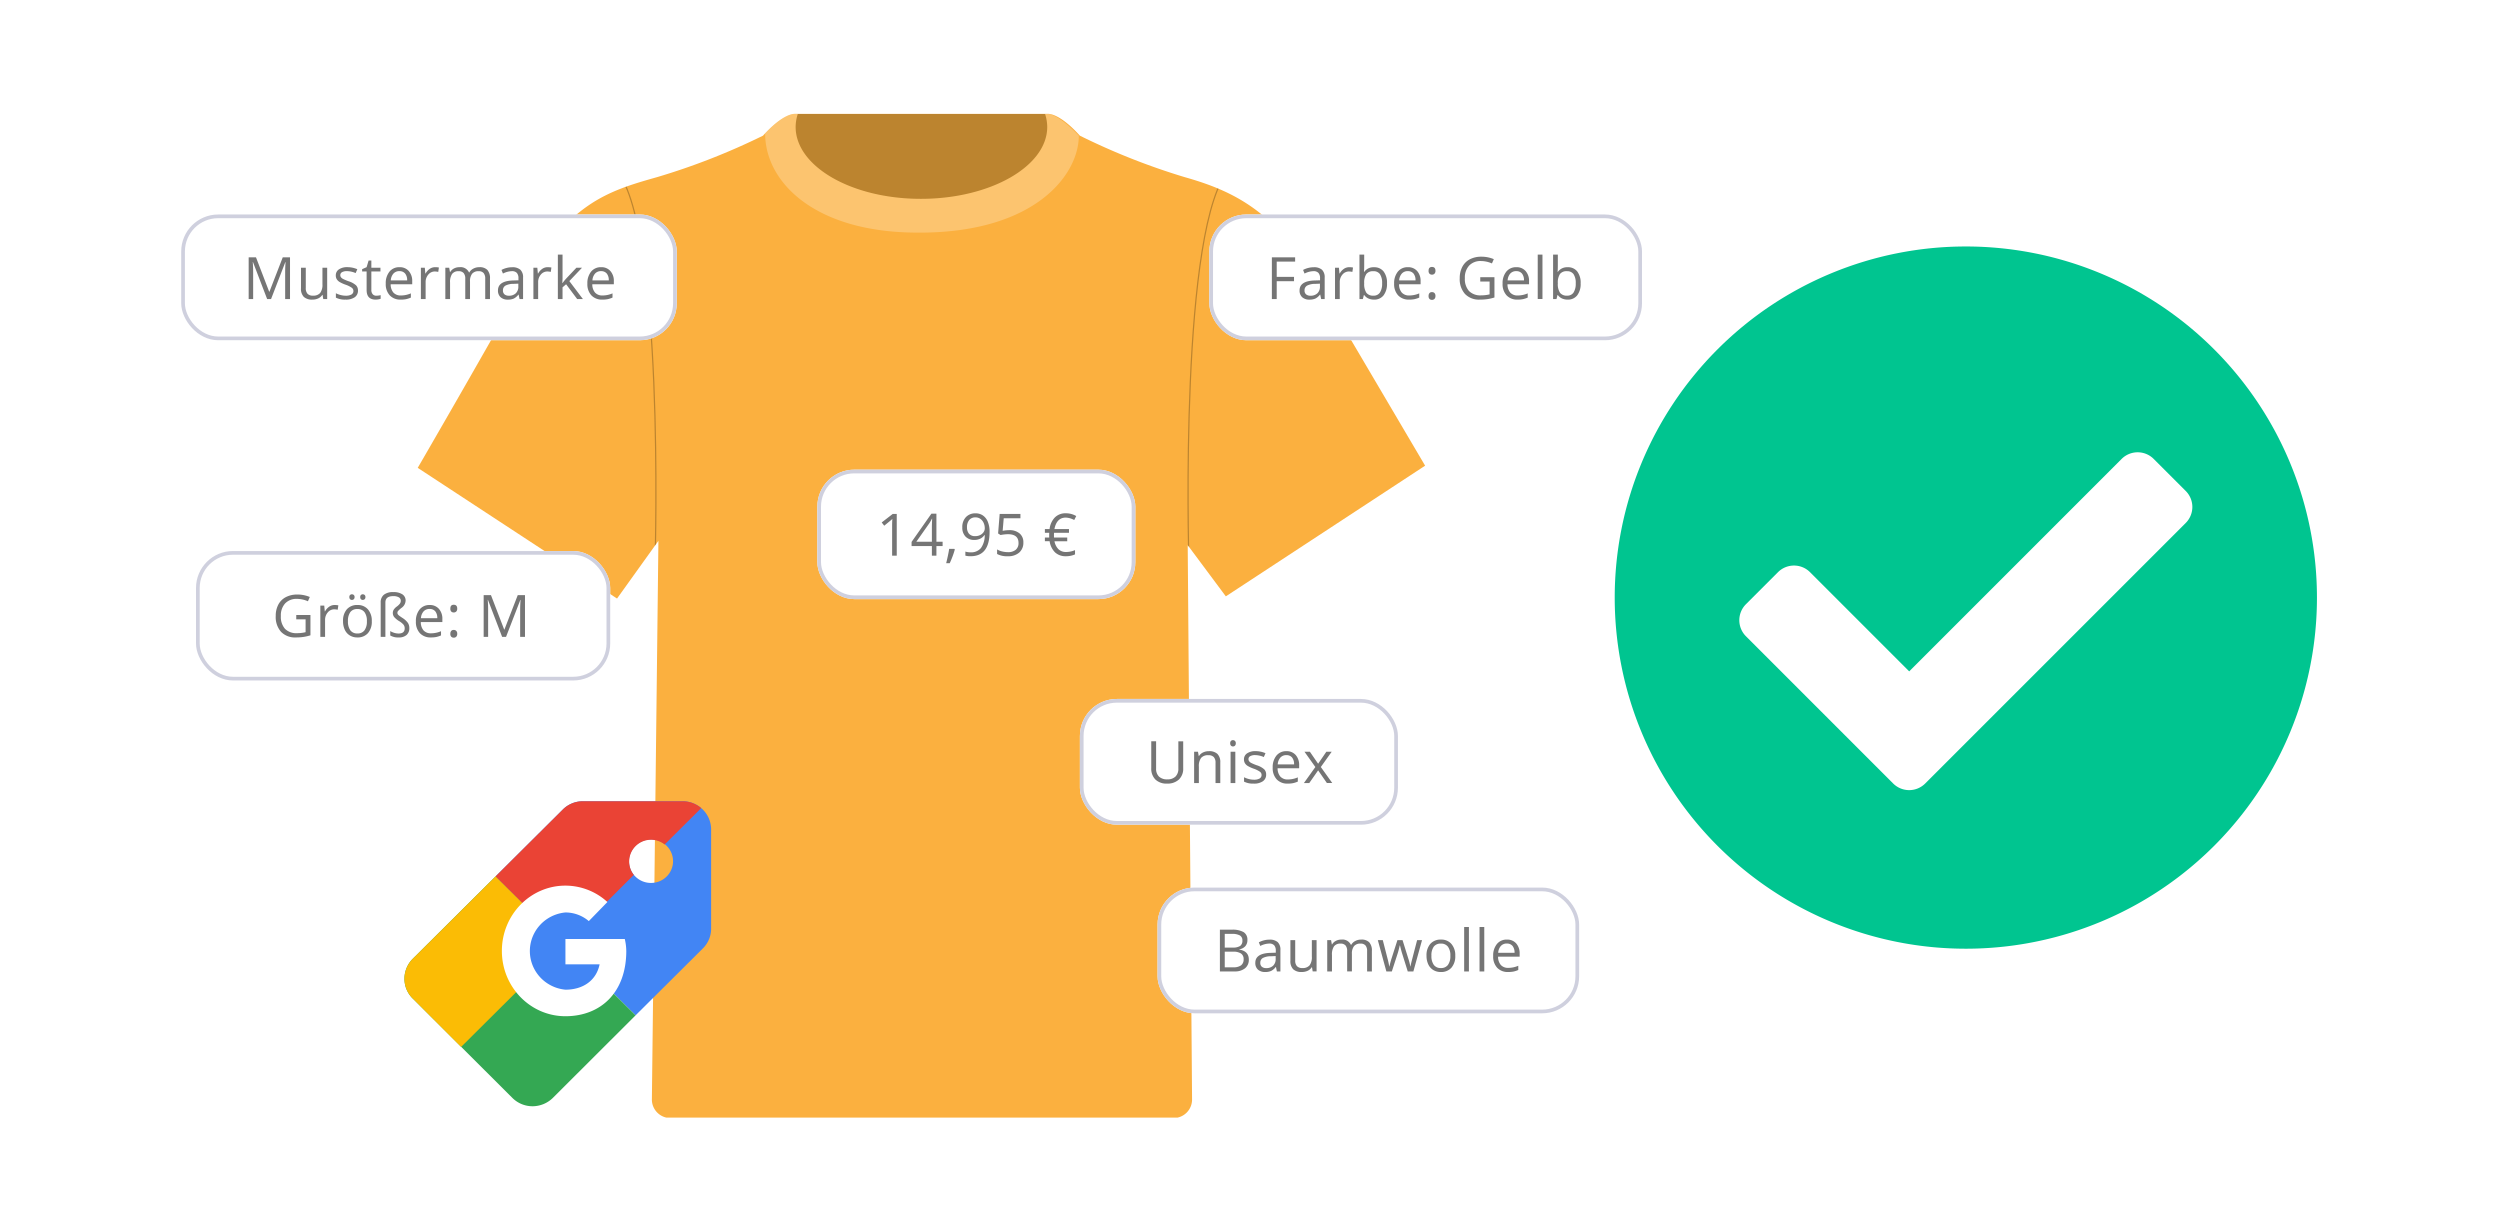 <svg height="332" viewBox="0 0 676 332" width="676" xmlns="http://www.w3.org/2000/svg" xmlns:xlink="http://www.w3.org/1999/xlink"><clipPath id="a"><path d="m0 0h272.404v271.403h-272.404z"/></clipPath><clipPath id="b"><path d="m272.4 95.122-29.15-49.474c-11.191-19.142-22.381-24.737-35.928-28.566a182.879 182.879 0 0 1 -28.271-11.191c-5.596-6.184-8.541-5.891-8.541-5.891h-68.616s-2.945-.294-8.54 5.89a182.878 182.878 0 0 1 -28.566 11.192c-13.547 3.828-24.148 7.068-36.517 29.155s-28.271 49.474-28.271 49.474l53.892 35.339 11.191-15.608-1.767 151.074a5.006 5.006 0 0 0 5.006 5.006h136.055a5.006 5.006 0 0 0 5.006-5.006l-1.178-149.9 10.307 13.841z" transform="translate(0 .001)"/></clipPath><clipPath id="c"><path d="m0 0h82.927v83.45h-82.927z"/></clipPath><path d="m0 0h676v332h-676z" fill="#fff"/><path d="m190.2 95.754a94.942 94.942 0 1 0 -94.946 94.946 94.942 94.942 0 0 0 94.946-94.946zm-105.928 50.271a6.127 6.127 0 0 1 -8.663 0l-39.809-39.814a6.126 6.126 0 0 1 0-8.663l8.663-8.662a6.126 6.126 0 0 1 8.663 0l26.82 26.821 57.442-57.447a6.125 6.125 0 0 1 8.663 0l8.663 8.662a6.126 6.126 0 0 1 0 8.663z" fill="#00c590" transform="translate(436.304 65.832)"/><g clip-path="url(#a)" transform="translate(112.952 30.798)"><path d="m272.4 95.122-29.15-49.474c-11.191-19.142-22.381-24.737-35.928-28.566a182.581 182.581 0 0 1 -28.271-11.191c-5.596-6.184-8.541-5.891-8.541-5.891h-68.616s-2.945-.294-8.54 5.89a182.878 182.878 0 0 1 -28.566 11.192c-13.547 3.828-24.148 7.068-36.517 29.155s-28.271 49.474-28.271 49.474l53.892 35.339 11.191-15.608-1.767 151.074a5.006 5.006 0 0 0 5.006 5.006h136.055a5.006 5.006 0 0 0 5.006-5.006l-1.178-149.9 10.307 13.841z" fill="#fbb03f" transform="translate(0 -.001)"/><g clip-path="url(#a)" opacity=".25"><g clip-path="url(#b)" transform="translate(0 -.002)"><path d="m69.444 24.148c19.142 0 34.75-9.129 34.75-20.32a12.369 12.369 0 0 0 -.589-3.828h-68.616a12.369 12.369 0 0 0 -.589 3.534c0 11.191 15.608 20.32 34.75 20.32" transform="translate(66.905 .002)"/><path d="m73.129 32.1h1.471c30.333-.294 42.112-15.608 42.112-26.21-5.594-5.89-8.244-5.89-8.244-5.89h-.883a11.486 11.486 0 0 1 .589 3.534c0 10.6-15.314 19.436-34.161 19.436s-33.867-8.833-33.867-19.434a11.485 11.485 0 0 1 .589-3.536h-.883s-2.652-.293-7.952 5.3c0 13.252 13.547 26.8 41.229 26.8" fill="#fff" transform="translate(62.043)"/><g fill="none" stroke="#000" stroke-miterlimit="10" stroke-width=".332"><path d="m70.934 110.133s-2.65-90.997 11.191-105.133" transform="translate(137.566 9.727)"/><path d="m29 110.133s2.647-90.997-10.9-105.133" transform="translate(35.203 9.727)"/></g></g></g></g><g transform="translate(49 58.026)"><g fill="#fff" stroke="#cfd0de"><rect height="34" rx="10" stroke="none" width="134" y="-.027"/><rect fill="none" height="33" rx="9.5" width="133" x=".5" y=".473"/></g><path d="m6.761-1.664-3.829-10h-.061q.108 1.189.108 2.825v7.179h-1.212v-11.29h1.976l3.574 9.31h.062l3.605-9.31h1.961v11.286h-1.313v-7.272q0-1.251.108-2.717h-.062l-3.859 9.989zm10.449-8.461v5.489a2.208 2.208 0 0 0 .471 1.544 1.918 1.918 0 0 0 1.474.509 2.406 2.406 0 0 0 1.945-.725 3.661 3.661 0 0 0 .614-2.37v-4.447h1.281v8.461h-1.061l-.185-1.136h-.069a2.554 2.554 0 0 1 -1.092.957 3.671 3.671 0 0 1 -1.594.332 3.234 3.234 0 0 1 -2.312-.733 3.122 3.122 0 0 1 -.768-2.347v-5.535zm14.115 6.153a2.119 2.119 0 0 1 -.88 1.822 4.137 4.137 0 0 1 -2.47.641 5.372 5.372 0 0 1 -2.625-.533v-1.189a6.347 6.347 0 0 0 1.308.486 5.464 5.464 0 0 0 1.347.178 3.055 3.055 0 0 0 1.544-.32 1.059 1.059 0 0 0 .54-.977 1.06 1.06 0 0 0 -.428-.845 6.739 6.739 0 0 0 -1.671-.83 9.063 9.063 0 0 1 -1.679-.768 2.294 2.294 0 0 1 -.741-.745 1.943 1.943 0 0 1 -.243-1 1.9 1.9 0 0 1 .841-1.633 3.921 3.921 0 0 1 2.308-.6 6.754 6.754 0 0 1 2.671.556l-.455 1.042a6.131 6.131 0 0 0 -2.308-.525 2.656 2.656 0 0 0 -1.374.286.883.883 0 0 0 -.463.787.959.959 0 0 0 .174.579 1.714 1.714 0 0 0 .56.455 12.507 12.507 0 0 0 1.482.625 5.537 5.537 0 0 1 2.034 1.1 1.947 1.947 0 0 1 .528 1.408zm4.975 1.4a4.186 4.186 0 0 0 .656-.05 4.247 4.247 0 0 0 .5-.1v.98a2.343 2.343 0 0 1 -.614.166 4.609 4.609 0 0 1 -.73.066q-2.452 0-2.452-2.59v-5.029h-1.212v-.618l1.212-.533.54-1.806h.741v1.961h2.459v1h-2.459v4.975a1.713 1.713 0 0 0 .359 1.174 1.263 1.263 0 0 0 1 .409zm6.581 1.062a3.887 3.887 0 0 1 -2.96-1.143 4.423 4.423 0 0 1 -1.085-3.173 4.905 4.905 0 0 1 1.007-3.25 3.346 3.346 0 0 1 2.706-1.2 3.191 3.191 0 0 1 2.517 1.046 4.009 4.009 0 0 1 .926 2.76v.811h-5.828a3.354 3.354 0 0 0 .752 2.259 2.6 2.6 0 0 0 2.011.772 6.815 6.815 0 0 0 2.7-.571v1.143a6.781 6.781 0 0 1 -1.285.421 7.223 7.223 0 0 1 -1.461.125zm-.347-7.7a2.093 2.093 0 0 0 -1.625.664 3.06 3.06 0 0 0 -.714 1.846h4.423a2.817 2.817 0 0 0 -.54-1.857 1.9 1.9 0 0 0 -1.544-.649zm9.661-1.073a5.014 5.014 0 0 1 1.011.093l-.178 1.19a4.365 4.365 0 0 0 -.926-.116 2.255 2.255 0 0 0 -1.756.834 3.04 3.04 0 0 0 -.73 2.077v4.539h-1.281v-8.461h1.058l.147 1.567h.06a3.719 3.719 0 0 1 1.135-1.274 2.555 2.555 0 0 1 1.46-.445zm13.536 8.619v-5.5a2.285 2.285 0 0 0 -.431-1.521 1.672 1.672 0 0 0 -1.343-.506 2.169 2.169 0 0 0 -1.768.687 3.265 3.265 0 0 0 -.571 2.115v4.724h-1.283v-5.5a2.285 2.285 0 0 0 -.435-1.52 1.682 1.682 0 0 0 -1.351-.506 2.092 2.092 0 0 0 -1.764.722 3.906 3.906 0 0 0 -.56 2.366v4.439h-1.279v-8.461h1.042l.212 1.158h.062a2.519 2.519 0 0 1 1.023-.965 3.125 3.125 0 0 1 1.478-.347 2.514 2.514 0 0 1 2.594 1.436h.062a2.7 2.7 0 0 1 1.1-1.05 3.4 3.4 0 0 1 1.637-.386 2.865 2.865 0 0 1 2.15.737 3.3 3.3 0 0 1 .714 2.358v5.52zm9.283 0-.255-1.2h-.059a3.56 3.56 0 0 1 -1.262 1.077 3.847 3.847 0 0 1 -1.571.282 2.826 2.826 0 0 1 -1.972-.648 2.365 2.365 0 0 1 -.717-1.847q0-2.563 4.1-2.686l1.436-.046v-.525a2.145 2.145 0 0 0 -.428-1.471 1.762 1.762 0 0 0 -1.37-.475 5.583 5.583 0 0 0 -2.393.648l-.394-.98a6.022 6.022 0 0 1 1.37-.533 5.935 5.935 0 0 1 1.494-.193 3.223 3.223 0 0 1 2.243.672 2.8 2.8 0 0 1 .73 2.154v5.774zm-2.895-.9a2.6 2.6 0 0 0 1.881-.659 2.427 2.427 0 0 0 .683-1.837v-.764l-1.283.053a4.661 4.661 0 0 0 -2.2.475 1.432 1.432 0 0 0 -.675 1.308 1.32 1.32 0 0 0 .421 1.058 1.746 1.746 0 0 0 1.173.363zm10.5-7.712a5.014 5.014 0 0 1 1.011.093l-.175 1.183a4.365 4.365 0 0 0 -.926-.116 2.255 2.255 0 0 0 -1.756.834 3.04 3.04 0 0 0 -.73 2.077v4.539h-1.282v-8.461h1.058l.147 1.567h.062a3.719 3.719 0 0 1 1.135-1.274 2.555 2.555 0 0 1 1.458-.445zm4.018 4.284a15.071 15.071 0 0 1 1.013-1.238l2.733-2.895h1.517l-3.424 3.605 3.667 4.856h-1.551l-2.988-4-.965.834v3.165h-1.266v-12.011h1.266v6.369q0 .425-.062 1.312zm10.763 4.482a3.887 3.887 0 0 1 -2.96-1.143 4.423 4.423 0 0 1 -1.085-3.173 4.905 4.905 0 0 1 1.007-3.25 3.346 3.346 0 0 1 2.706-1.2 3.191 3.191 0 0 1 2.517 1.046 4.009 4.009 0 0 1 .926 2.76v.811h-5.824a3.354 3.354 0 0 0 .752 2.259 2.6 2.6 0 0 0 2.011.772 6.815 6.815 0 0 0 2.7-.571v1.143a6.781 6.781 0 0 1 -1.285.421 7.223 7.223 0 0 1 -1.465.125zm-.347-7.7a2.093 2.093 0 0 0 -1.625.664 3.06 3.06 0 0 0 -.71 1.846h4.423a2.817 2.817 0 0 0 -.54-1.857 1.9 1.9 0 0 0 -1.544-.649z" fill="#757575" transform="translate(16.473 24.5)"/></g><g transform="translate(326.551 58.026)"><g fill="#fff" stroke="#cfd0de"><rect height="34" rx="10" stroke="none" width="117" x=".449" y="-.027"/><rect fill="none" height="33" rx="9.5" width="116" x=".949" y=".473"/></g><path d="m3.079-1.664h-1.312v-11.286h6.291v1.166h-4.979v4.13h4.678v1.166h-4.678zm12.016 0-.255-1.2h-.062a3.56 3.56 0 0 1 -1.262 1.077 3.847 3.847 0 0 1 -1.571.282 2.826 2.826 0 0 1 -1.972-.648 2.365 2.365 0 0 1 -.715-1.847q0-2.563 4.1-2.686l1.436-.046v-.525a2.145 2.145 0 0 0 -.428-1.471 1.762 1.762 0 0 0 -1.37-.475 5.583 5.583 0 0 0 -2.393.648l-.394-.98a6.022 6.022 0 0 1 1.37-.533 5.935 5.935 0 0 1 1.494-.193 3.223 3.223 0 0 1 2.243.672 2.8 2.8 0 0 1 .73 2.154v5.774zm-2.895-.9a2.6 2.6 0 0 0 1.88-.656 2.427 2.427 0 0 0 .683-1.837v-.764l-1.281.054a4.661 4.661 0 0 0 -2.2.475 1.432 1.432 0 0 0 -.682 1.304 1.32 1.32 0 0 0 .421 1.058 1.746 1.746 0 0 0 1.179.363zm10.5-7.712a5.014 5.014 0 0 1 1.011.093l-.175 1.183a4.365 4.365 0 0 0 -.926-.116 2.255 2.255 0 0 0 -1.756.834 3.04 3.04 0 0 0 -.73 2.077v4.539h-1.282v-8.461h1.058l.147 1.567h.062a3.719 3.719 0 0 1 1.135-1.274 2.555 2.555 0 0 1 1.456-.445zm6.689.015a3.145 3.145 0 0 1 2.59 1.139 5 5 0 0 1 .921 3.222 5.034 5.034 0 0 1 -.93 3.238 3.133 3.133 0 0 1 -2.579 1.152 3.661 3.661 0 0 1 -1.509-.3 2.838 2.838 0 0 1 -1.146-.938h-.093l-.27 1.088h-.919v-12.016h1.281v2.918q0 .98-.062 1.76h.062a3.042 3.042 0 0 1 2.656-1.266zm-.185 1.073a2.237 2.237 0 0 0 -1.891.753 4.246 4.246 0 0 0 -.578 2.535 4.234 4.234 0 0 0 .594 2.551 2.261 2.261 0 0 0 1.907.768 1.976 1.976 0 0 0 1.764-.862 4.424 4.424 0 0 0 .579-2.474 4.251 4.251 0 0 0 -.579-2.463 2.052 2.052 0 0 0 -1.794-.811zm9.67 7.678a3.887 3.887 0 0 1 -2.96-1.143 4.423 4.423 0 0 1 -1.085-3.173 4.905 4.905 0 0 1 1.007-3.25 3.346 3.346 0 0 1 2.706-1.2 3.191 3.191 0 0 1 2.517 1.046 4.009 4.009 0 0 1 .926 2.76v.811h-5.828a3.354 3.354 0 0 0 .753 2.259 2.6 2.6 0 0 0 2.011.772 6.815 6.815 0 0 0 2.7-.571v1.143a6.781 6.781 0 0 1 -1.285.421 7.223 7.223 0 0 1 -1.462.125zm-.347-7.7a2.093 2.093 0 0 0 -1.625.664 3.06 3.06 0 0 0 -.714 1.846h4.423a2.817 2.817 0 0 0 -.54-1.857 1.9 1.9 0 0 0 -1.544-.649zm5.616 6.724a1.15 1.15 0 0 1 .235-.784.854.854 0 0 1 .675-.266.913.913 0 0 1 .7.266 1.1 1.1 0 0 1 .247.788 1.083 1.083 0 0 1 -.255.772.909.909 0 0 1 -.695.27.915.915 0 0 1 -.652-.243 1.057 1.057 0 0 1 -.255-.799zm0-6.816q0-1.042.911-1.042.95 0 .95 1.042a1.083 1.083 0 0 1 -.255.772.909.909 0 0 1 -.695.27.915.915 0 0 1 -.654-.24 1.057 1.057 0 0 1 -.257-.8zm13.972 1.725h3.837v5.489a12.334 12.334 0 0 1 -1.822.432 13.87 13.87 0 0 1 -2.146.147 5.2 5.2 0 0 1 -3.991-1.525 6.009 6.009 0 0 1 -1.428-4.273 6.456 6.456 0 0 1 .706-3.084 4.777 4.777 0 0 1 2.034-2.023 6.589 6.589 0 0 1 3.111-.7 8.5 8.5 0 0 1 3.366.664l-.509 1.158a7.519 7.519 0 0 0 -2.941-.648 4.212 4.212 0 0 0 -3.219 1.227 4.764 4.764 0 0 0 -1.158 3.4 4.868 4.868 0 0 0 1.115 3.472 4.3 4.3 0 0 0 3.277 1.181 9.737 9.737 0 0 0 2.293-.27v-3.47h-2.525zm10.085 6.067a3.887 3.887 0 0 1 -2.96-1.143 4.423 4.423 0 0 1 -1.085-3.173 4.905 4.905 0 0 1 1.007-3.25 3.346 3.346 0 0 1 2.706-1.2 3.191 3.191 0 0 1 2.517 1.046 4.009 4.009 0 0 1 .926 2.76v.811h-5.827a3.354 3.354 0 0 0 .752 2.259 2.6 2.6 0 0 0 2.011.772 6.815 6.815 0 0 0 2.7-.571v1.143a6.781 6.781 0 0 1 -1.285.421 7.223 7.223 0 0 1 -1.462.125zm-.347-7.7a2.093 2.093 0 0 0 -1.625.664 3.06 3.06 0 0 0 -.714 1.846h4.423a2.817 2.817 0 0 0 -.54-1.857 1.9 1.9 0 0 0 -1.544-.649zm7.083 7.542h-1.281v-12.008h1.281zm6.812-8.6a3.145 3.145 0 0 1 2.59 1.139 5 5 0 0 1 .923 3.229 5.034 5.034 0 0 1 -.93 3.238 3.133 3.133 0 0 1 -2.582 1.152 3.661 3.661 0 0 1 -1.509-.3 2.838 2.838 0 0 1 -1.146-.938h-.094l-.27 1.088h-.919v-12.016h1.281v2.918q0 .98-.062 1.76h.062a3.042 3.042 0 0 1 2.657-1.266zm-.185 1.073a2.237 2.237 0 0 0 -1.891.753 4.246 4.246 0 0 0 -.579 2.542 4.234 4.234 0 0 0 .594 2.551 2.261 2.261 0 0 0 1.907.768 1.976 1.976 0 0 0 1.76-.861 4.424 4.424 0 0 0 .579-2.474 4.251 4.251 0 0 0 -.579-2.463 2.052 2.052 0 0 0 -1.791-.812z" fill="#757575" transform="translate(15.595 24.5)"/></g><g transform="translate(52.513 149.372)"><g fill="#fff" stroke="#cfd0de"><rect height="35" rx="10" stroke="none" width="112" x=".487" y="-.373"/><rect fill="none" height="34" rx="9.5" width="111" x=".987" y=".127"/></g><path d="m6.649-7.589h3.837v5.489a12.334 12.334 0 0 1 -1.822.432 13.87 13.87 0 0 1 -2.146.147 5.2 5.2 0 0 1 -3.991-1.525 6.009 6.009 0 0 1 -1.427-4.273 6.456 6.456 0 0 1 .7-3.081 4.777 4.777 0 0 1 2.034-2.023 6.589 6.589 0 0 1 3.111-.7 8.5 8.5 0 0 1 3.366.664l-.505 1.159a7.519 7.519 0 0 0 -2.941-.648 4.212 4.212 0 0 0 -3.219 1.227 4.764 4.764 0 0 0 -1.158 3.4 4.868 4.868 0 0 0 1.112 3.468 4.3 4.3 0 0 0 3.281 1.181 9.737 9.737 0 0 0 2.293-.27v-3.474h-2.525zm10.371-2.7a5.014 5.014 0 0 1 1.011.093l-.178 1.189a4.365 4.365 0 0 0 -.926-.116 2.255 2.255 0 0 0 -1.756.834 3.04 3.04 0 0 0 -.73 2.077v4.539h-1.281v-8.461h1.058l.147 1.567h.062a3.719 3.719 0 0 1 1.135-1.274 2.555 2.555 0 0 1 1.458-.45zm10.055 4.375a4.667 4.667 0 0 1 -1.042 3.231 3.67 3.67 0 0 1 -2.879 1.162 3.814 3.814 0 0 1 -2.015-.533 3.516 3.516 0 0 1 -1.359-1.528 5.327 5.327 0 0 1 -.48-2.332 4.66 4.66 0 0 1 1.034-3.223 3.658 3.658 0 0 1 2.872-1.154 3.579 3.579 0 0 1 2.823 1.181 4.647 4.647 0 0 1 1.046 3.196zm-6.446 0a4.016 4.016 0 0 0 .648 2.47 2.251 2.251 0 0 0 1.907.849 2.266 2.266 0 0 0 1.911-.845 4 4 0 0 0 .652-2.474 3.931 3.931 0 0 0 -.652-2.451 2.292 2.292 0 0 0 -1.926-.835 2.256 2.256 0 0 0 -1.9.826 3.975 3.975 0 0 0 -.64 2.46zm.378-6.515a.73.73 0 0 1 .2-.579.723.723 0 0 1 .49-.178.763.763 0 0 1 .506.178.715.715 0 0 1 .212.579.731.731 0 0 1 -.212.575.735.735 0 0 1 -.506.189.7.7 0 0 1 -.49-.189.746.746 0 0 1 -.2-.575zm2.941 0a.73.73 0 0 1 .2-.579.723.723 0 0 1 .49-.178.752.752 0 0 1 .5.178.715.715 0 0 1 .212.579.731.731 0 0 1 -.212.575.725.725 0 0 1 -.5.189.7.7 0 0 1 -.49-.189.746.746 0 0 1 -.199-.575zm12.27.98a2.5 2.5 0 0 1 -1.1 1.93 6.99 6.99 0 0 0 -.9.8.8.8 0 0 0 -.218.512.743.743 0 0 0 .1.409 1.778 1.778 0 0 0 .378.382q.274.22.876.614a5.324 5.324 0 0 1 1.474 1.339 2.487 2.487 0 0 1 .394 1.386 2.392 2.392 0 0 1 -.749 1.9 3.12 3.12 0 0 1 -2.131.66 4.177 4.177 0 0 1 -2.277-.533v-1.193a4.551 4.551 0 0 0 1.088.482 4.01 4.01 0 0 0 1.158.181q1.66 0 1.66-1.4a1.57 1.57 0 0 0 -.32-.992 4.739 4.739 0 0 0 -1.17-.953 5.654 5.654 0 0 1 -1.351-1.108 1.772 1.772 0 0 1 -.371-1.123 1.609 1.609 0 0 1 .266-.9 3.338 3.338 0 0 1 .814-.818 3.969 3.969 0 0 0 .826-.787 1.278 1.278 0 0 0 .247-.757 1.051 1.051 0 0 0 -.525-.946 2.854 2.854 0 0 0 -1.505-.328q-2.131 0-2.131 1.721v9.294h-1.271v-9.279a2.6 2.6 0 0 1 .849-2.1 3.88 3.88 0 0 1 2.563-.722 4.259 4.259 0 0 1 2.459.606 1.971 1.971 0 0 1 .868 1.723zm6.828 9.927a3.887 3.887 0 0 1 -2.96-1.143 4.423 4.423 0 0 1 -1.086-3.172 4.905 4.905 0 0 1 1.007-3.25 3.346 3.346 0 0 1 2.706-1.2 3.191 3.191 0 0 1 2.517 1.046 4.009 4.009 0 0 1 .926 2.76v.811h-5.827a3.354 3.354 0 0 0 .753 2.262 2.6 2.6 0 0 0 2.011.772 6.815 6.815 0 0 0 2.7-.571v1.143a6.781 6.781 0 0 1 -1.285.421 7.223 7.223 0 0 1 -1.461.122zm-.347-7.7a2.093 2.093 0 0 0 -1.625.664 3.06 3.06 0 0 0 -.714 1.837h4.423a2.817 2.817 0 0 0 -.54-1.857 1.9 1.9 0 0 0 -1.543-.64zm5.616 6.724a1.15 1.15 0 0 1 .235-.784.854.854 0 0 1 .675-.266.913.913 0 0 1 .7.266 1.1 1.1 0 0 1 .251.784 1.083 1.083 0 0 1 -.255.772.909.909 0 0 1 -.695.27.915.915 0 0 1 -.652-.243 1.057 1.057 0 0 1 -.259-.795zm0-6.816q0-1.042.911-1.042.95 0 .95 1.042a1.083 1.083 0 0 1 -.255.772.909.909 0 0 1 -.695.27.915.915 0 0 1 -.652-.243 1.057 1.057 0 0 1 -.259-.795zm14 7.635-3.829-10h-.062q.108 1.189.108 2.825v7.179h-1.208v-11.287h1.976l3.574 9.31h.062l3.605-9.31h1.959v11.286h-1.31v-7.272q0-1.251.108-2.717h-.062l-3.86 9.989z" fill="#757575" transform="translate(20.946 24.512)"/></g><g transform="translate(313.376 239.84)"><g fill="#fff" stroke="#cfd0de"><rect height="34" rx="10" stroke="none" width="114" x="-.376" y=".16"/><rect fill="none" height="33" rx="9.5" width="113" x=".124" y=".66"/></g><path d="m1.767-12.95h3.188a6.015 6.015 0 0 1 3.25.672 2.371 2.371 0 0 1 1 2.123 2.453 2.453 0 0 1 -.556 1.655 2.694 2.694 0 0 1 -1.633.845v.077q2.571.44 2.571 2.7a2.9 2.9 0 0 1 -1.023 2.365 4.354 4.354 0 0 1 -2.86.849h-3.937zm1.312 4.832h2.161a3.519 3.519 0 0 0 2-.436 1.684 1.684 0 0 0 .61-1.471 1.488 1.488 0 0 0 -.679-1.37 4.245 4.245 0 0 0 -2.162-.421h-1.93zm0 1.112v4.223h2.354a3.354 3.354 0 0 0 2.057-.529 1.952 1.952 0 0 0 .691-1.656 1.754 1.754 0 0 0 -.706-1.544 3.775 3.775 0 0 0 -2.15-.494zm14.1 5.342-.255-1.2h-.062a3.56 3.56 0 0 1 -1.262 1.073 3.847 3.847 0 0 1 -1.571.282 2.826 2.826 0 0 1 -1.972-.648 2.365 2.365 0 0 1 -.714-1.843q0-2.563 4.1-2.686l1.436-.046v-.525a2.145 2.145 0 0 0 -.428-1.471 1.762 1.762 0 0 0 -1.37-.475 5.583 5.583 0 0 0 -2.393.648l-.394-.98a6.022 6.022 0 0 1 1.37-.533 5.935 5.935 0 0 1 1.494-.193 3.223 3.223 0 0 1 2.243.672 2.8 2.8 0 0 1 .73 2.154v5.774zm-2.895-.9a2.6 2.6 0 0 0 1.88-.656 2.427 2.427 0 0 0 .683-1.837v-.764l-1.281.054a4.661 4.661 0 0 0 -2.2.475 1.432 1.432 0 0 0 -.675 1.308 1.32 1.32 0 0 0 .421 1.058 1.746 1.746 0 0 0 1.172.359zm7.847-7.558v5.489a2.208 2.208 0 0 0 .469 1.541 1.918 1.918 0 0 0 1.474.509 2.406 2.406 0 0 0 1.941-.726 3.661 3.661 0 0 0 .614-2.37v-4.447h1.281v8.461h-1.055l-.185-1.135h-.07a2.554 2.554 0 0 1 -1.092.957 3.671 3.671 0 0 1 -1.594.332 3.234 3.234 0 0 1 -2.314-.732 3.122 3.122 0 0 1 -.768-2.347v-5.535zm19.442 8.458v-5.5a2.285 2.285 0 0 0 -.432-1.517 1.672 1.672 0 0 0 -1.341-.51 2.169 2.169 0 0 0 -1.768.687 3.265 3.265 0 0 0 -.571 2.115v4.724h-1.284v-5.5a2.285 2.285 0 0 0 -.432-1.517 1.682 1.682 0 0 0 -1.351-.506 2.092 2.092 0 0 0 -1.764.722 3.906 3.906 0 0 0 -.56 2.366v4.439h-1.282v-8.461h1.042l.208 1.158h.062a2.519 2.519 0 0 1 1.023-.965 3.125 3.125 0 0 1 1.478-.347 2.514 2.514 0 0 1 2.599 1.433h.062a2.7 2.7 0 0 1 1.1-1.05 3.4 3.4 0 0 1 1.637-.386 2.865 2.865 0 0 1 2.15.737 3.3 3.3 0 0 1 .714 2.358v5.52zm10.989 0-1.552-4.964q-.147-.455-.548-2.069h-.062q-.309 1.351-.54 2.084l-1.6 4.948h-1.481l-2.308-8.461h1.343l1.247 4.856a19.673 19.673 0 0 1 .49 2.246h.062q.085-.44.274-1.139t.328-1.108l1.552-4.856h1.39l1.513 4.856a16.389 16.389 0 0 1 .587 2.231h.062a8.182 8.182 0 0 1 .166-.857q.135-.579 1.61-6.23h1.328l-2.341 8.463zm12.849-4.236a4.667 4.667 0 0 1 -1.042 3.231 3.67 3.67 0 0 1 -2.88 1.159 3.814 3.814 0 0 1 -2.015-.533 3.515 3.515 0 0 1 -1.359-1.528 5.327 5.327 0 0 1 -.478-2.329 4.66 4.66 0 0 1 1.034-3.223 3.658 3.658 0 0 1 2.872-1.154 3.579 3.579 0 0 1 2.822 1.177 4.647 4.647 0 0 1 1.046 3.2zm-6.446 0a4.016 4.016 0 0 0 .648 2.47 2.251 2.251 0 0 0 1.907.849 2.266 2.266 0 0 0 1.911-.845 4 4 0 0 0 .652-2.474 3.931 3.931 0 0 0 -.652-2.451 2.292 2.292 0 0 0 -1.931-.84 2.256 2.256 0 0 0 -1.9.826 3.975 3.975 0 0 0 -.635 2.465zm10.135 4.236h-1.285v-12.012h1.285zm4.157 0h-1.285v-12.012h1.281zm6.45.154a3.887 3.887 0 0 1 -2.96-1.143 4.423 4.423 0 0 1 -1.085-3.173 4.905 4.905 0 0 1 1.007-3.25 3.346 3.346 0 0 1 2.706-1.2 3.191 3.191 0 0 1 2.517 1.046 4.009 4.009 0 0 1 .926 2.76v.811h-5.832a3.354 3.354 0 0 0 .753 2.259 2.6 2.6 0 0 0 2.011.772 6.815 6.815 0 0 0 2.7-.571v1.143a6.781 6.781 0 0 1 -1.285.421 7.223 7.223 0 0 1 -1.465.125zm-.347-7.7a2.093 2.093 0 0 0 -1.625.664 3.06 3.06 0 0 0 -.718 1.846h4.423a2.817 2.817 0 0 0 -.54-1.857 1.9 1.9 0 0 0 -1.544-.649z" fill="#757575" transform="translate(14.717 24.5)"/></g><g transform="translate(292.297 188.897)"><g fill="#fff" stroke="#cfd0de"><rect height="34" rx="10" stroke="none" width="86" x="-.296" y=".103"/><rect fill="none" height="33" rx="9.5" width="85" x=".204" y=".603"/></g><path d="m10.273-12.893v7.3a3.978 3.978 0 0 1 -1.166 3.036 4.471 4.471 0 0 1 -3.2 1.1 4.273 4.273 0 0 1 -3.157-1.108 4.123 4.123 0 0 1 -1.115-3.057v-7.272h1.312v7.365a2.9 2.9 0 0 0 .772 2.169 3.115 3.115 0 0 0 2.27.757 3 3 0 0 0 2.2-.76 2.925 2.925 0 0 0 .772-2.181v-7.349zm8.742 11.286v-5.474a2.208 2.208 0 0 0 -.471-1.544 1.918 1.918 0 0 0 -1.474-.509 2.432 2.432 0 0 0 -1.945.718 3.625 3.625 0 0 0 -.618 2.37v4.439h-1.281v-8.461h1.042l.208 1.158h.062a2.617 2.617 0 0 1 1.1-.969 3.587 3.587 0 0 1 1.583-.344 3.214 3.214 0 0 1 2.3.737 3.138 3.138 0 0 1 .779 2.359v5.52zm5.353 0h-1.281v-8.461h1.281zm-1.39-10.754a.851.851 0 0 1 .216-.645.755.755 0 0 1 .54-.2.755.755 0 0 1 .533.208.836.836 0 0 1 .224.641.849.849 0 0 1 -.224.645.748.748 0 0 1 -.533.212.74.74 0 0 1 -.54-.212.867.867 0 0 1 -.215-.649zm9.722 8.446a2.119 2.119 0 0 1 -.88 1.822 4.137 4.137 0 0 1 -2.47.641 5.372 5.372 0 0 1 -2.625-.533v-1.189a6.347 6.347 0 0 0 1.308.486 5.464 5.464 0 0 0 1.347.178 3.055 3.055 0 0 0 1.544-.32 1.059 1.059 0 0 0 .54-.977 1.06 1.06 0 0 0 -.428-.845 6.739 6.739 0 0 0 -1.671-.83 9.063 9.063 0 0 1 -1.679-.768 2.294 2.294 0 0 1 -.739-.75 1.943 1.943 0 0 1 -.243-1 1.9 1.9 0 0 1 .841-1.633 3.921 3.921 0 0 1 2.308-.6 6.754 6.754 0 0 1 2.671.556l-.455 1.042a6.131 6.131 0 0 0 -2.308-.525 2.656 2.656 0 0 0 -1.374.286.883.883 0 0 0 -.463.787.959.959 0 0 0 .176.587 1.714 1.714 0 0 0 .56.455 12.507 12.507 0 0 0 1.482.625 5.537 5.537 0 0 1 2.034 1.1 1.947 1.947 0 0 1 .524 1.405zm5.817 2.463a3.887 3.887 0 0 1 -2.959-1.148 4.423 4.423 0 0 1 -1.085-3.173 4.905 4.905 0 0 1 1.007-3.25 3.346 3.346 0 0 1 2.706-1.2 3.191 3.191 0 0 1 2.514 1.047 4.009 4.009 0 0 1 .926 2.76v.811h-5.826a3.354 3.354 0 0 0 .753 2.262 2.6 2.6 0 0 0 2.011.772 6.815 6.815 0 0 0 2.7-.571v1.142a6.782 6.782 0 0 1 -1.285.421 7.223 7.223 0 0 1 -1.46.126zm-.347-7.7a2.093 2.093 0 0 0 -1.625.664 3.06 3.06 0 0 0 -.714 1.837h4.423a2.817 2.817 0 0 0 -.54-1.857 1.9 1.9 0 0 0 -1.543-.641zm7.839 3.211-2.941-4.13h1.459l2.231 3.242 2.223-3.242h1.444l-2.941 4.13 3.1 4.331h-1.455l-2.37-3.428-2.393 3.431h-1.451z" fill="#757575" transform="translate(17.368 24.444)"/></g><g transform="translate(221.152 127.414)"><g fill="#fff" stroke="#cfd0de"><rect height="35" rx="10" stroke="none" width="86" x="-.152" y="-.414"/><rect fill="none" height="34" rx="9.5" width="85" x=".348" y=".086"/></g><path d="m5.721-1.586h-1.251v-8.044q0-1 .062-1.9-.162.162-.363.34t-1.837 1.506l-.679-.88 2.987-2.308h1.081zm12.4-2.594h-1.674v2.594h-1.227v-2.594h-5.489v-1.12l5.357-7.635h1.359v7.588h1.675zm-2.9-1.166v-3.754q0-1.1.077-2.493h-.062a11.6 11.6 0 0 1 -.695 1.227l-3.529 5.021zm6.079 1.923.116.178q-.2.772-.579 1.795t-.787 1.9h-.965q.208-.8.459-1.984t.351-1.891zm9.522-4.632q0 6.623-5.126 6.623a5.219 5.219 0 0 1 -1.42-.154v-1.1a4.539 4.539 0 0 0 1.4.2 3.418 3.418 0 0 0 2.8-1.146 5.8 5.8 0 0 0 1.031-3.516h-.093a2.748 2.748 0 0 1 -1.127.977 3.624 3.624 0 0 1 -1.583.336 3.182 3.182 0 0 1 -2.378-.9 3.416 3.416 0 0 1 -.88-2.5 3.832 3.832 0 0 1 .984-2.779 3.437 3.437 0 0 1 2.59-1.019 3.467 3.467 0 0 1 2.011.591 3.733 3.733 0 0 1 1.324 1.721 7.012 7.012 0 0 1 .466 2.666zm-3.8-3.883a2.114 2.114 0 0 0 -1.706.71 2.964 2.964 0 0 0 -.6 1.976 2.569 2.569 0 0 0 .554 1.752 2.125 2.125 0 0 0 1.691.637 2.93 2.93 0 0 0 1.293-.286 2.334 2.334 0 0 0 .93-.78 1.8 1.8 0 0 0 .34-1.034 3.536 3.536 0 0 0 -.317-1.5 2.611 2.611 0 0 0 -.884-1.081 2.226 2.226 0 0 0 -1.3-.394zm9.106 3.458a4.15 4.15 0 0 1 2.806.884 3.031 3.031 0 0 1 1.023 2.42 3.5 3.5 0 0 1 -1.115 2.748 4.455 4.455 0 0 1 -3.076 1 5.661 5.661 0 0 1 -2.91-.61v-1.239a4.423 4.423 0 0 0 1.343.544 6.629 6.629 0 0 0 1.583.2 3.16 3.16 0 0 0 2.111-.641 2.3 2.3 0 0 0 .753-1.853q0-2.362-2.895-2.362a11.526 11.526 0 0 0 -1.961.224l-.664-.425.425-5.28h5.612v1.181h-4.517l-.286 3.389a8.995 8.995 0 0 1 1.768-.18zm15.3-3.4q-2.463 0-3.072 3.111h3.937v1h-4.046l-.015.44v.494l.015.347h3.574v1h-3.45a4.042 4.042 0 0 0 1.069 2.15 2.881 2.881 0 0 0 2.1.76 5.974 5.974 0 0 0 2.385-.509v1.158a5.948 5.948 0 0 1 -2.447.5 4.149 4.149 0 0 1 -2.949-1.041 5.255 5.255 0 0 1 -1.471-3.022h-1.281v-1h1.173l-.015-.324v-.34l.015-.618h-1.173v-1h1.266a5.438 5.438 0 0 1 1.428-3.142 4 4 0 0 1 2.957-1.127 5.472 5.472 0 0 1 2.825.749l-.548 1.073a5.071 5.071 0 0 0 -2.277-.655z" fill="#757575" transform="translate(15.609 24.422)"/></g><g clip-path="url(#c)" transform="matrix(1 0 0 .988 109.362 216.656)"><g fill-rule="evenodd"><path d="m41.99 22.36a5.957 5.957 0 1 0 -5.917-5.96 5.937 5.937 0 0 0 5.917 5.96m-41.99-1.795 18.158-18.28a7.6 7.6 0 0 1 5.431-2.285h26.994a7.726 7.726 0 0 1 7.7 7.671s0 0 0 .081v27.094a7.615 7.615 0 0 1 -2.27 5.468l-18.157 18.279z" fill="#4285f4" transform="translate(24.643)"/><path d="m62.5 38.028-22.373 22.6a7.837 7.837 0 0 1 -5.431 2.285 7.675 7.675 0 0 1 -5.512-2.285l-26.914-27.17a7.615 7.615 0 0 1 -2.27-5.467 7.779 7.779 0 0 1 2.27-5.468l22.373-22.523z" fill="#34a853" transform="translate(0 20.565)"/><path d="m15.321 46.678-13.051-13.22a7.615 7.615 0 0 1 -2.27-5.467 7.779 7.779 0 0 1 2.27-5.468l22.373-22.523 18.563 18.606z" fill="#fbbc05" transform="translate(0 20.565)"/><path d="m55.609 1.877a7.671 7.671 0 0 0 -5.026-1.877h-26.994a7.6 7.6 0 0 0 -5.431 2.285l-18.158 18.28 18.563 18.606 18.807-19.014a5.987 5.987 0 0 1 .507-7.89 5.888 5.888 0 0 1 7.842-.434z" fill="#ea4335" transform="translate(24.643)"/></g><path d="m12.078 0a12.078 12.078 0 1 1 -12.078 12.078 12.119 12.119 0 0 1 3.543-8.569 11.956 11.956 0 0 1 8.535-3.509" fill="#4285f4" transform="translate(31.128 29.214)"/><path d="m33.235 14.607h-16.05v6.936h9.241c-.892 4.407-4.458 6.936-9.241 6.936a10.615 10.615 0 0 1 0-21.136 9.689 9.689 0 0 1 6.323 2.367l5.026-5.223a16.719 16.719 0 0 0 -11.349-4.487c-9.485 0-17.185 8-17.185 17.872s7.7 17.871 17.185 17.871 16.456-6.443 16.456-17.871a15.44 15.44 0 0 0 -.405-3.264z" fill="#fff" fill-rule="evenodd" transform="translate(26.345 23.094)"/></g></svg>
